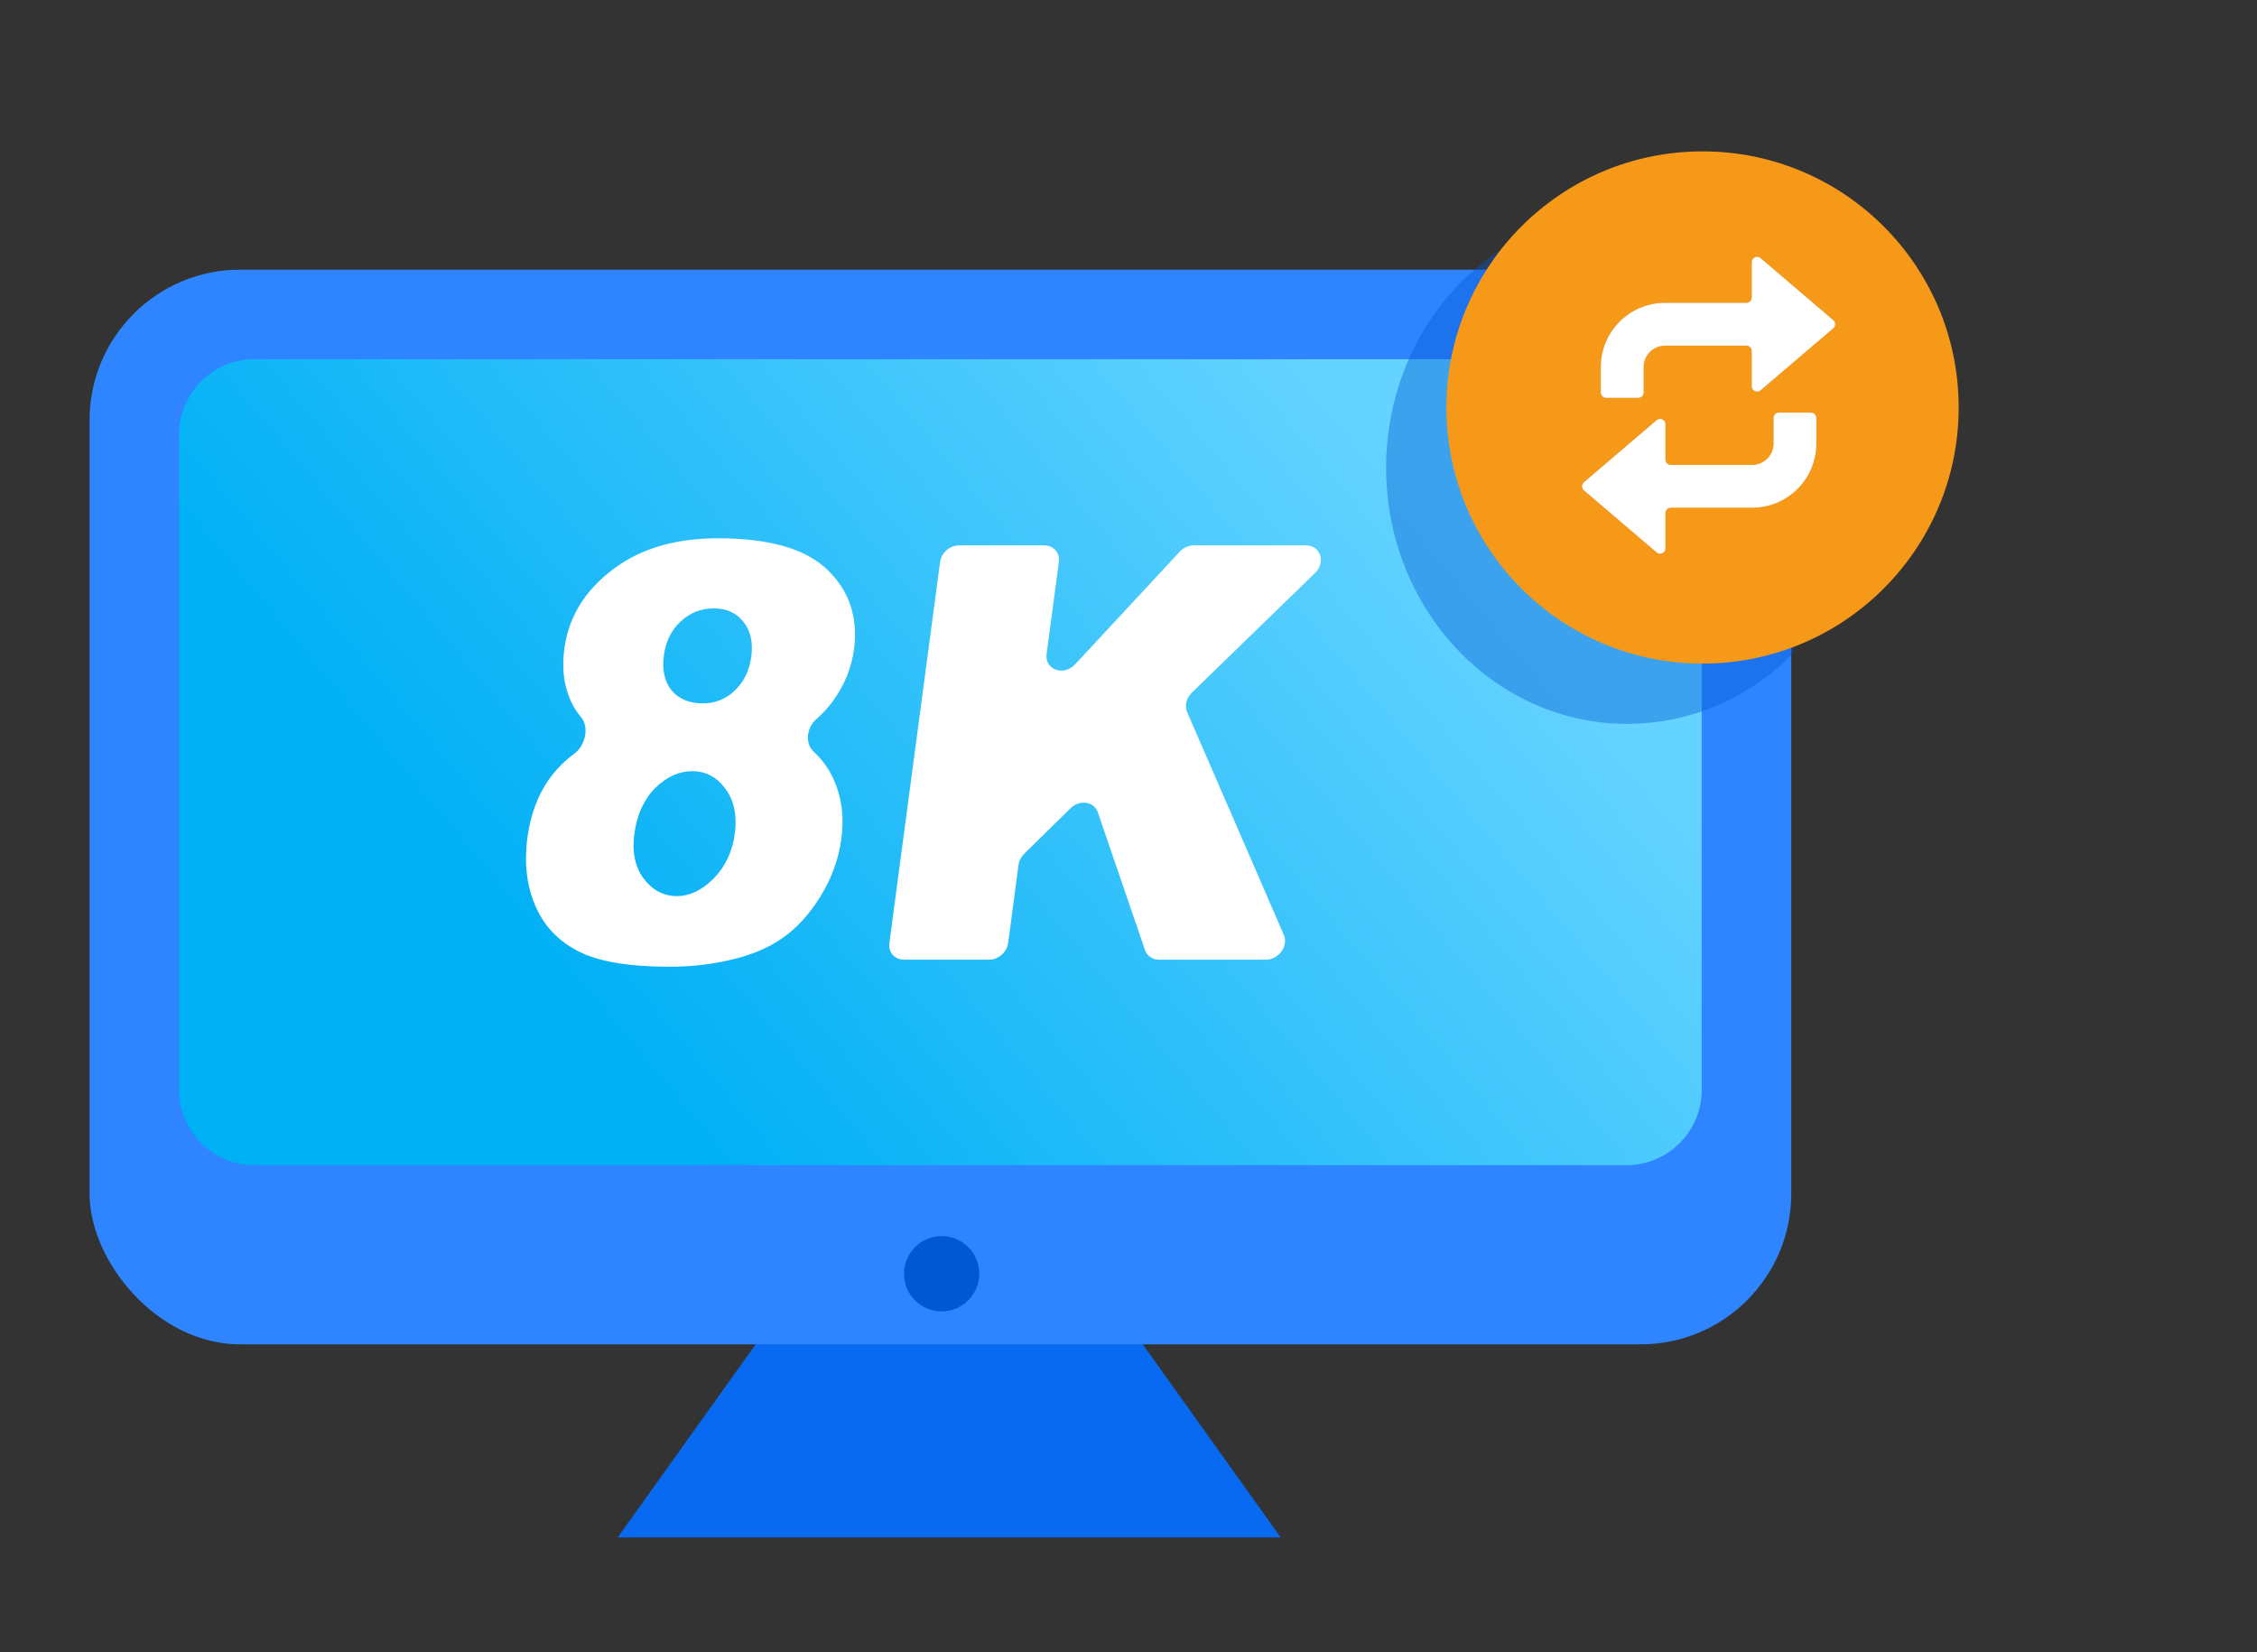 <svg width="56" height="41" viewBox="0 0 56 41" fill="none" xmlns="http://www.w3.org/2000/svg">
<rect x="0" y="0" width="56" height="41" fill="#333333" stroke="none"/>
<path d="M21.202 29.924H25.901L31.776 38.148H15.327L21.202 29.924Z" fill="#0869F1"/>
<rect x="2.222" y="6.691" width="42.222" height="26.667" rx="3.738" fill="#2E85FF"/>
<path d="M4.444 10.782C4.444 9.75 5.281 8.913 6.314 8.913H40.353C41.385 8.913 42.222 9.75 42.222 10.782V27.044C42.222 28.076 41.385 28.913 40.353 28.913H6.313C5.281 28.913 4.444 28.076 4.444 27.044V10.782Z" fill="url(#paint0_linear)"/>
<path d="M14.242 18.708C14.536 18.492 14.622 18.035 14.414 17.791C14.33 17.694 14.262 17.592 14.208 17.488C14.001 17.085 13.932 16.623 14.002 16.099C14.117 15.239 14.585 14.535 15.408 13.988C16.05 13.568 16.852 13.357 17.815 13.357C19.09 13.357 19.996 13.619 20.534 14.143C21.076 14.666 21.294 15.325 21.188 16.12C21.126 16.583 20.947 17.015 20.651 17.418C20.541 17.565 20.406 17.711 20.246 17.854C20.001 18.074 19.977 18.457 20.19 18.653C20.406 18.854 20.572 19.084 20.687 19.346C20.884 19.785 20.948 20.271 20.877 20.804C20.808 21.319 20.634 21.8 20.353 22.249C20.077 22.693 19.762 23.037 19.409 23.28C19.06 23.523 18.639 23.701 18.147 23.813C17.659 23.93 17.146 23.988 16.608 23.988C15.598 23.988 14.843 23.86 14.344 23.602C13.845 23.345 13.489 22.967 13.278 22.466C13.067 21.966 13.003 21.407 13.085 20.79C13.165 20.187 13.363 19.678 13.679 19.262C13.835 19.054 14.023 18.869 14.242 18.708ZM16.471 16.267C16.424 16.623 16.488 16.91 16.662 17.13C16.842 17.345 17.103 17.453 17.445 17.453C17.749 17.453 18.013 17.345 18.236 17.13C18.46 16.915 18.595 16.637 18.64 16.296C18.688 15.94 18.624 15.653 18.449 15.433C18.275 15.209 18.03 15.096 17.713 15.096C17.393 15.096 17.116 15.206 16.883 15.426C16.654 15.641 16.517 15.921 16.471 16.267ZM15.739 20.692C15.679 21.146 15.758 21.517 15.975 21.807C16.193 22.092 16.466 22.235 16.796 22.235C17.113 22.235 17.416 22.09 17.706 21.8C17.997 21.506 18.172 21.134 18.232 20.685C18.292 20.232 18.214 19.86 17.996 19.57C17.783 19.28 17.51 19.136 17.176 19.136C16.846 19.136 16.539 19.276 16.255 19.556C15.975 19.837 15.803 20.215 15.739 20.692Z" fill="white"/>
<path d="M23.325 13.946C23.355 13.717 23.566 13.533 23.796 13.533H25.91C26.14 13.533 26.302 13.717 26.272 13.946L25.968 16.227C25.916 16.618 26.392 16.79 26.678 16.482L29.271 13.69C29.363 13.591 29.491 13.533 29.619 13.533H32.406C32.765 13.533 32.9 13.954 32.626 14.22L29.569 17.19C29.434 17.322 29.388 17.514 29.454 17.667L31.854 23.197C31.973 23.473 31.727 23.813 31.409 23.813H28.755C28.594 23.813 28.459 23.72 28.41 23.576L27.238 20.154C27.146 19.885 26.789 19.834 26.561 20.057L25.412 21.185C25.335 21.261 25.285 21.358 25.272 21.458L25.014 23.4C24.983 23.628 24.772 23.813 24.542 23.813H22.428C22.198 23.813 22.036 23.628 22.067 23.4L23.325 13.946Z" fill="white"/>
<circle cx="23.364" cy="31.606" r="0.934" fill="#0058D3"/>
<path opacity="0.4" fill-rule="evenodd" clip-rule="evenodd" d="M44.486 6.992C43.414 5.913 41.966 5.252 40.373 5.252C37.07 5.252 34.392 8.097 34.392 11.607C34.392 15.117 37.07 17.962 40.373 17.962C41.966 17.962 43.414 17.3 44.486 16.221V6.992Z" fill="#0058D3"/>
<circle cx="42.243" cy="10.111" r="6.355" fill="#F69919"/>
<path fill-rule="evenodd" clip-rule="evenodd" d="M45.487 7.944L43.683 6.404C43.597 6.331 43.464 6.392 43.464 6.505V7.381C43.464 7.454 43.405 7.514 43.332 7.514H41.313C40.433 7.514 39.719 8.227 39.719 9.107V9.74C39.719 9.813 39.779 9.872 39.852 9.872H40.649C40.722 9.872 40.782 9.813 40.782 9.74V9.107C40.782 8.814 41.02 8.576 41.313 8.576H43.332C43.405 8.576 43.464 8.636 43.464 8.709V9.584C43.464 9.698 43.597 9.759 43.683 9.686L45.487 8.146C45.55 8.093 45.55 7.997 45.487 7.944ZM39.3 12.168L41.104 13.707C41.19 13.781 41.323 13.72 41.323 13.606V12.731C41.323 12.658 41.383 12.598 41.456 12.598H43.473C44.354 12.598 45.067 11.885 45.067 11.005V10.372C45.067 10.299 45.008 10.239 44.934 10.239H44.138C44.064 10.239 44.005 10.299 44.005 10.372V11.005C44.005 11.298 43.767 11.536 43.473 11.536H41.456C41.383 11.536 41.323 11.476 41.323 11.403V10.527C41.323 10.414 41.19 10.353 41.104 10.426L39.3 11.966C39.238 12.019 39.238 12.115 39.3 12.168Z" fill="url(#paint1_linear)"/>
<path fill-rule="evenodd" clip-rule="evenodd" d="M45.487 7.944L43.683 6.404C43.597 6.331 43.464 6.392 43.464 6.505V7.381C43.464 7.454 43.405 7.514 43.332 7.514H41.313C40.433 7.514 39.719 8.227 39.719 9.107V9.74C39.719 9.813 39.779 9.872 39.852 9.872H40.649C40.722 9.872 40.782 9.813 40.782 9.74V9.107C40.782 8.814 41.02 8.576 41.313 8.576H43.332C43.405 8.576 43.464 8.636 43.464 8.709V9.584C43.464 9.698 43.597 9.759 43.683 9.686L45.487 8.146C45.55 8.093 45.55 7.997 45.487 7.944ZM39.3 12.168L41.104 13.707C41.19 13.781 41.323 13.72 41.323 13.606V12.731C41.323 12.658 41.383 12.598 41.456 12.598H43.473C44.354 12.598 45.067 11.885 45.067 11.005V10.372C45.067 10.299 45.008 10.239 44.934 10.239H44.138C44.064 10.239 44.005 10.299 44.005 10.372V11.005C44.005 11.298 43.767 11.536 43.473 11.536H41.456C41.383 11.536 41.323 11.476 41.323 11.403V10.527C41.323 10.414 41.19 10.353 41.104 10.426L39.3 11.966C39.238 12.019 39.238 12.115 39.3 12.168Z" fill="white"/>
<defs>
<linearGradient id="paint0_linear" x1="14.456" y1="25.365" x2="39.126" y2="4.728" gradientUnits="userSpaceOnUse">
<stop stop-color="#00B0F5"/>
<stop offset="0.769" stop-color="#65D3FF"/>
</linearGradient>
<linearGradient id="paint1_linear" x1="41.348" y1="6.893" x2="42.409" y2="13.737" gradientUnits="userSpaceOnUse">
<stop stop-color="#B86A17"/>
<stop offset="1" stop-color="#B86C1C" stop-opacity="0.6"/>
</linearGradient>
</defs>
</svg>
